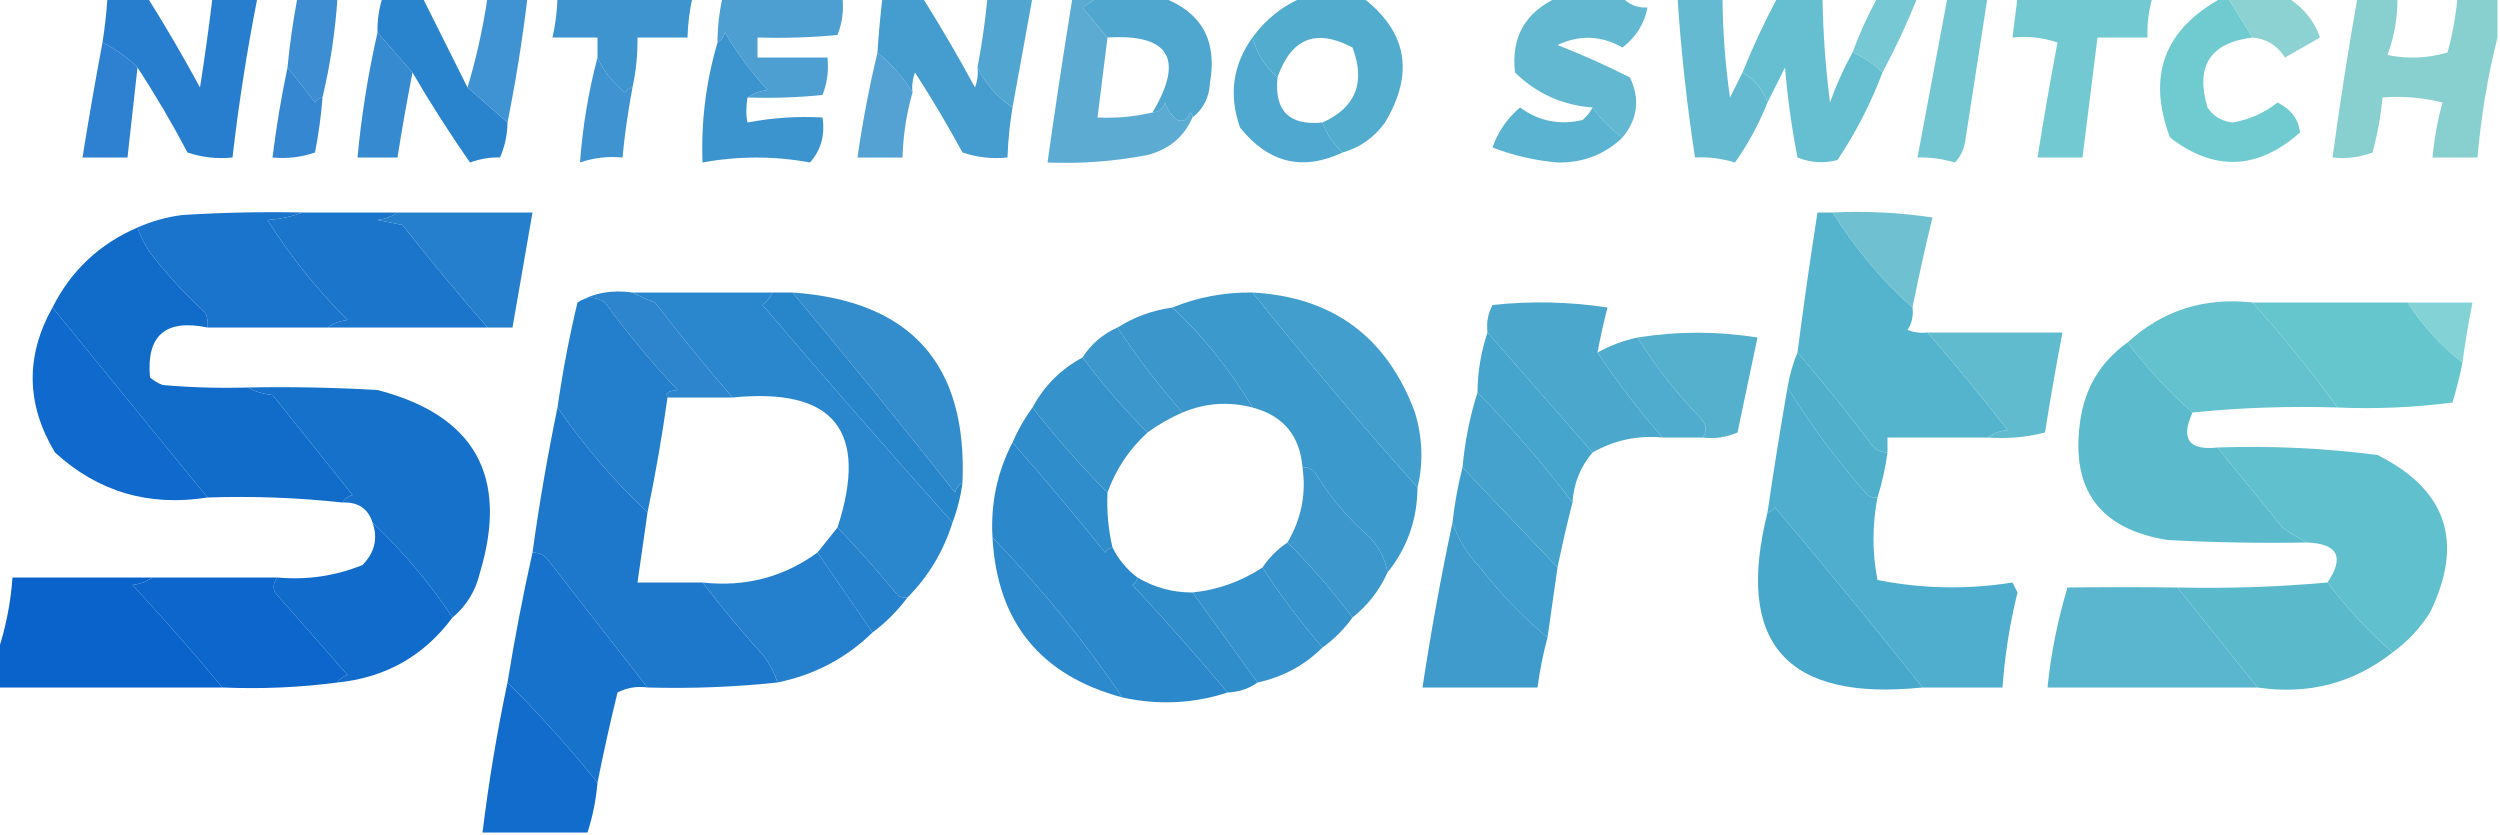 <?xml version="1.0" encoding="UTF-8"?>
<!DOCTYPE svg PUBLIC "-//W3C//DTD SVG 1.1//EN" "http://www.w3.org/Graphics/SVG/1.1/DTD/svg11.dtd">
<svg xmlns="http://www.w3.org/2000/svg" version="1.1" width="500px" height="167px" style="shape-rendering:geometricPrecision; text-rendering:geometricPrecision; image-rendering:optimizeQuality; fill-rule:evenodd; clip-rule:evenodd" xmlns:xlink="http://www.w3.org/1999/xlink">
<g><path style="opacity:0.912" fill="#1472c9" d="M 21.5,-0.5 C 24.167,-0.5 26.833,-0.5 29.5,-0.5C 33.172,5.353 36.672,11.353 40,17.5C 40.944,11.506 41.777,5.506 42.5,-0.5C 45.5,-0.5 48.5,-0.5 51.5,-0.5C 49.402,10.089 47.735,20.756 46.5,31.5C 43.428,31.817 40.428,31.484 37.5,30.5C 34.392,24.606 31.059,18.939 27.5,13.5C 25.427,11.42 23.093,9.754 20.5,8.5C 20.963,5.518 21.296,2.518 21.5,-0.5 Z"/></g>
<g><path style="opacity:0.85" fill="#1a79c9" d="M 59.5,-0.5 C 62.167,-0.5 64.833,-0.5 67.5,-0.5C 67.055,6.287 66.055,12.954 64.5,19.5C 63.883,19.611 63.383,19.944 63,20.5C 61.147,18.098 59.314,15.764 57.5,13.5C 57.95,8.798 58.617,4.132 59.5,-0.5 Z"/></g>
<g><path style="opacity:0.949" fill="#1e7dca" d="M 76.5,-0.5 C 79.167,-0.5 81.833,-0.5 84.5,-0.5C 87.5,5.5 90.5,11.5 93.5,17.5C 96.109,19.768 98.776,22.101 101.5,24.5C 101.477,26.927 100.977,29.26 100,31.5C 98.093,31.421 96.093,31.754 94,32.5C 89.893,26.605 86.059,20.605 82.5,14.5C 80.167,11.833 77.833,9.167 75.5,6.5C 75.448,4.097 75.781,1.764 76.5,-0.5 Z"/></g>
<g><path style="opacity:0.859" fill="#2181ca" d="M 97.5,-0.5 C 100.167,-0.5 102.833,-0.5 105.5,-0.5C 104.49,7.895 103.156,16.229 101.5,24.5C 98.776,22.101 96.109,19.768 93.5,17.5C 95.249,11.706 96.583,5.706 97.5,-0.5 Z"/></g>
<g><path style="opacity:0.887" fill="#2787ca" d="M 111.5,-0.5 C 120.5,-0.5 129.5,-0.5 138.5,-0.5C 137.908,2.127 137.575,4.794 137.5,7.5C 134.167,7.5 130.833,7.5 127.5,7.5C 127.54,10.881 127.207,14.214 126.5,17.5C 125.883,17.611 125.383,17.944 125,18.5C 122.57,16.578 120.737,14.245 119.5,11.5C 119.5,10.167 119.5,8.833 119.5,7.5C 116.5,7.5 113.5,7.5 110.5,7.5C 111.092,4.873 111.425,2.206 111.5,-0.5 Z"/></g>
<g><path style="opacity:0.841" fill="#2d8dca" d="M 144.5,-0.5 C 152.5,-0.5 160.5,-0.5 168.5,-0.5C 168.768,2.119 168.435,4.619 167.5,7C 162.177,7.499 156.844,7.666 151.5,7.5C 151.5,8.833 151.5,10.167 151.5,11.5C 156.167,11.5 160.833,11.5 165.5,11.5C 165.768,14.119 165.435,16.619 164.5,19C 159.511,19.499 154.511,19.666 149.5,19.5C 150.609,18.71 151.942,18.21 153.5,18C 150.252,14.427 147.419,10.593 145,6.5C 144.722,7.416 144.222,8.082 143.5,8.5C 143.508,5.455 143.841,2.455 144.5,-0.5 Z"/></g>
<g><path style="opacity:0.913" fill="#3393ca" d="M 176.5,-0.5 C 179.167,-0.5 181.833,-0.5 184.5,-0.5C 188.172,5.353 191.672,11.353 195,17.5C 195.49,16.207 195.657,14.873 195.5,13.5C 197.061,16.735 199.394,19.402 202.5,21.5C 201.949,24.807 201.616,28.14 201.5,31.5C 198.428,31.817 195.428,31.484 192.5,30.5C 189.532,25.036 186.366,19.703 183,14.5C 182.51,15.793 182.343,17.127 182.5,18.5C 180.638,15.459 178.305,12.792 175.5,10.5C 175.724,6.821 176.058,3.155 176.5,-0.5 Z"/></g>
<g><path style="opacity:0.865" fill="#3697ca" d="M 197.5,-0.5 C 200.5,-0.5 203.5,-0.5 206.5,-0.5C 205.163,6.859 203.829,14.192 202.5,21.5C 199.394,19.402 197.061,16.735 195.5,13.5C 196.383,8.868 197.05,4.202 197.5,-0.5 Z"/></g>
<g><path style="opacity:0.904" fill="#3d9eca" d="M 219.5,-0.5 C 223.833,-0.5 228.167,-0.5 232.5,-0.5C 240.304,2.431 243.47,8.097 242,16.5C 241.861,19.445 240.694,21.779 238.5,23.5C 238.565,23.062 238.399,22.728 238,22.5C 237.577,23.956 236.744,24.456 235.5,24C 234.299,23.098 233.465,21.931 233,20.5C 232.583,21.756 231.75,22.423 230.5,22.5C 236.884,11.766 233.884,6.766 221.5,7.5C 219.856,5.519 218.19,3.519 216.5,1.5C 217.602,0.824 218.602,0.158 219.5,-0.5 Z"/></g>
<g><path style="opacity:0.927" fill="#44a6cb" d="M 260.5,-0.5 C 264.5,-0.5 268.5,-0.5 272.5,-0.5C 281.419,6.3 282.919,14.633 277,24.5C 274.823,27.523 271.989,29.523 268.5,30.5C 266.674,28.852 265.34,26.852 264.5,24.5C 271.156,21.504 273.156,16.504 270.5,9.5C 263.213,5.641 258.213,7.641 255.5,15.5C 253.05,13.371 251.383,10.704 250.5,7.5C 253.14,3.861 256.473,1.195 260.5,-0.5 Z"/></g>
<g><path style="opacity:0.886" fill="#4dafca" d="M 311.5,-0.5 C 315.833,-0.5 320.167,-0.5 324.5,-0.5C 325.78,0.931 327.447,1.598 329.5,1.5C 328.86,4.774 327.193,7.441 324.5,9.5C 320.246,7.093 315.912,6.926 311.5,9C 316.447,10.943 321.28,13.11 326,15.5C 328.036,19.818 327.536,23.818 324.5,27.5C 322.188,25.855 320.188,23.855 318.5,21.5C 312.456,21.036 307.29,18.703 303,14.5C 302.21,7.41 305.044,2.41 311.5,-0.5 Z"/></g>
<g><path style="opacity:0.894" fill="#54b7cb" d="M 355.5,-0.5 C 358.5,-0.5 361.5,-0.5 364.5,-0.5C 364.608,6.524 365.108,13.524 366,20.5C 367.24,17.022 368.74,13.689 370.5,10.5C 372.795,11.475 374.795,12.808 376.5,14.5C 374.132,20.737 371.132,26.571 367.5,32C 364.77,32.728 362.103,32.562 359.5,31.5C 358.339,25.55 357.505,19.55 357,13.5C 355.82,15.86 354.653,18.193 353.5,20.5C 352.615,17.94 350.949,15.94 348.5,14.5C 350.562,9.375 352.896,4.375 355.5,-0.5 Z"/></g>
<g><path style="opacity:0.817" fill="#59bccb" d="M 375.5,-0.5 C 378.167,-0.5 380.833,-0.5 383.5,-0.5C 381.403,4.689 379.07,9.689 376.5,14.5C 374.795,12.808 372.795,11.475 370.5,10.5C 371.895,6.71 373.562,3.043 375.5,-0.5 Z"/></g>
<g><path style="opacity:0.844" fill="#5abdcb" d="M 389.5,-0.5 C 392.167,-0.5 394.833,-0.5 397.5,-0.5C 396.002,9.155 394.502,18.822 393,28.5C 392.71,30.044 392.044,31.377 391,32.5C 388.429,31.755 385.929,31.421 383.5,31.5C 385.504,20.804 387.504,10.137 389.5,-0.5 Z"/></g>
<g><path style="opacity:0.872" fill="#5fc2cb" d="M 403.5,-0.5 C 412.5,-0.5 421.5,-0.5 430.5,-0.5C 429.735,2.096 429.401,4.763 429.5,7.5C 426.167,7.5 422.833,7.5 419.5,7.5C 418.5,15.5 417.5,23.5 416.5,31.5C 413.5,31.5 410.5,31.5 407.5,31.5C 408.726,23.811 410.059,16.145 411.5,8.5C 408.572,7.516 405.572,7.183 402.5,7.5C 402.833,4.833 403.167,2.167 403.5,-0.5 Z"/></g>
<g><path style="opacity:0.876" fill="#7ccccc" d="M 445.5,-0.5 C 449.5,-0.5 453.5,-0.5 457.5,-0.5C 460.688,1.503 462.855,4.17 464,7.5C 461.667,8.833 459.333,10.167 457,11.5C 455.429,9.077 453.263,7.744 450.5,7.5C 448.833,4.833 447.167,2.167 445.5,-0.5 Z"/></g>
<g><path style="opacity:0.895" fill="#7bcbcb" d="M 471.5,-0.5 C 474.167,-0.5 476.833,-0.5 479.5,-0.5C 479.531,3.484 478.864,7.317 477.5,11C 481.541,11.826 485.541,11.66 489.5,10.5C 490.49,6.895 491.156,3.228 491.5,-0.5C 494.167,-0.5 496.833,-0.5 499.5,-0.5C 499.5,2.167 499.5,4.833 499.5,7.5C 497.539,15.268 496.205,23.268 495.5,31.5C 492.5,31.5 489.5,31.5 486.5,31.5C 486.844,27.772 487.51,24.105 488.5,20.5C 484.555,19.509 480.555,19.176 476.5,19.5C 476.156,23.228 475.49,26.895 474.5,30.5C 471.914,31.48 469.247,31.813 466.5,31.5C 467.952,20.789 469.619,10.122 471.5,-0.5 Z"/></g>
<g><path style="opacity:0.878" fill="#1b7ac9" d="M 75.5,6.5 C 77.833,9.167 80.167,11.833 82.5,14.5C 81.393,20.14 80.393,25.807 79.5,31.5C 76.833,31.5 74.167,31.5 71.5,31.5C 72.298,23.046 73.631,14.713 75.5,6.5 Z"/></g>
<g><path style="opacity:0.904" fill="#62c6cb" d="M 444.5,-0.5 C 444.833,-0.5 445.167,-0.5 445.5,-0.5C 447.167,2.167 448.833,4.833 450.5,7.5C 442.027,8.545 439.027,13.211 441.5,21.5C 442.67,23.255 444.337,24.255 446.5,24.5C 449.862,23.937 452.862,22.603 455.5,20.5C 458.222,21.85 459.722,23.85 460,26.5C 451.536,34 442.869,34.333 434,27.5C 429.35,15.13 432.85,5.797 444.5,-0.5 Z"/></g>
<g><path style="opacity:0.871" fill="#106ec9" d="M 20.5,8.5 C 23.093,9.754 25.427,11.42 27.5,13.5C 26.833,19.5 26.167,25.5 25.5,31.5C 22.5,31.5 19.5,31.5 16.5,31.5C 17.727,23.807 19.06,16.141 20.5,8.5 Z"/></g>
<g><path style="opacity:0.913" fill="#3fa0cb" d="M 250.5,7.5 C 251.383,10.704 253.05,13.371 255.5,15.5C 254.833,22.167 257.833,25.167 264.5,24.5C 265.34,26.852 266.674,28.852 268.5,30.5C 260.507,34.267 253.674,32.601 248,25.5C 245.716,18.987 246.55,12.987 250.5,7.5 Z"/></g>
<g><path style="opacity:0.884" fill="#51b3cb" d="M 335.5,-0.5 C 338.5,-0.5 341.5,-0.5 344.5,-0.5C 344.548,6.197 345.048,12.864 346,19.5C 346.847,17.807 347.68,16.14 348.5,14.5C 350.949,15.94 352.615,17.94 353.5,20.5C 351.802,24.767 349.635,28.767 347,32.5C 344.23,31.675 341.563,31.341 339,31.5C 337.371,20.879 336.205,10.213 335.5,-0.5 Z"/></g>
<g><path style="opacity:0.823" fill="#3899ca" d="M 214.5,-0.5 C 216.167,-0.5 217.833,-0.5 219.5,-0.5C 218.602,0.158 217.602,0.824 216.5,1.5C 218.19,3.519 219.856,5.519 221.5,7.5C 220.833,12.833 220.167,18.167 219.5,23.5C 223.234,23.677 226.901,23.344 230.5,22.5C 231.75,22.423 232.583,21.756 233,20.5C 233.465,21.931 234.299,23.098 235.5,24C 236.744,24.456 237.577,23.956 238,22.5C 238.399,22.728 238.565,23.062 238.5,23.5C 236.794,27.379 233.794,29.879 229.5,31C 222.897,32.274 216.23,32.774 209.5,32.5C 211.058,21.483 212.725,10.483 214.5,-0.5 Z"/></g>
<g><path style="opacity:0.91" fill="#2989ca" d="M 149.5,19.5 C 149.193,21.446 149.193,23.113 149.5,24.5C 154.435,23.552 159.435,23.219 164.5,23.5C 165.045,26.998 164.212,29.998 162,32.5C 154.863,31.18 147.697,31.18 140.5,32.5C 140.203,24.294 141.203,16.294 143.5,8.5C 144.222,8.082 144.722,7.416 145,6.5C 147.419,10.593 150.252,14.427 153.5,18C 151.942,18.21 150.609,18.71 149.5,19.5 Z"/></g>
<g><path style="opacity:0.871" fill="#1775ca" d="M 57.5,13.5 C 59.314,15.764 61.147,18.098 63,20.5C 63.383,19.944 63.883,19.611 64.5,19.5C 64.219,23.188 63.719,26.855 63,30.5C 60.281,31.444 57.447,31.777 54.5,31.5C 55.25,25.423 56.25,19.423 57.5,13.5 Z"/></g>
<g><path style="opacity:0.821" fill="#2f8fca" d="M 175.5,10.5 C 178.305,12.792 180.638,15.459 182.5,18.5C 181.298,22.714 180.631,27.048 180.5,31.5C 177.5,31.5 174.5,31.5 171.5,31.5C 172.528,24.317 173.861,17.317 175.5,10.5 Z"/></g>
<g><path style="opacity:0.868" fill="#2383ca" d="M 119.5,11.5 C 120.737,14.245 122.57,16.578 125,18.5C 125.383,17.944 125.883,17.611 126.5,17.5C 125.617,22.132 124.95,26.798 124.5,31.5C 121.552,31.223 118.719,31.556 116,32.5C 116.53,25.321 117.696,18.321 119.5,11.5 Z"/></g>
<g><path style="opacity:0.906" fill="#49abcb" d="M 318.5,21.5 C 320.188,23.855 322.188,25.855 324.5,27.5C 320.943,30.912 316.61,32.579 311.5,32.5C 307.003,32.11 302.67,31.11 298.5,29.5C 299.565,26.392 301.398,23.726 304,21.5C 307.761,24.242 311.928,25.076 316.5,24C 317.381,23.292 318.047,22.458 318.5,21.5 Z"/></g>
<g><path style="opacity:0.952" fill="#0f6dc9" d="M 60.5,42.5 C 58.369,43.314 56.036,43.814 53.5,44C 58.046,51.221 63.379,57.888 69.5,64C 67.942,64.21 66.609,64.71 65.5,65.5C 57.5,65.5 49.5,65.5 41.5,65.5C 41.65,64.448 41.483,63.448 41,62.5C 36.965,58.8 33.298,54.8 30,50.5C 28.905,48.922 28.072,47.255 27.5,45.5C 30.343,44.229 33.343,43.395 36.5,43C 44.493,42.5 52.493,42.334 60.5,42.5 Z"/></g>
<g><path style="opacity:0.97" fill="#1573ca" d="M 60.5,42.5 C 66.833,42.5 73.167,42.5 79.5,42.5C 78.391,43.29 77.058,43.79 75.5,44C 77.167,44.333 78.833,44.667 80.5,45C 86.001,51.998 91.668,58.832 97.5,65.5C 86.833,65.5 76.167,65.5 65.5,65.5C 66.609,64.71 67.942,64.21 69.5,64C 63.379,57.888 58.046,51.221 53.5,44C 56.036,43.814 58.369,43.314 60.5,42.5 Z"/></g>
<g><path style="opacity:0.942" fill="#1978ca" d="M 79.5,42.5 C 88.5,42.5 97.5,42.5 106.5,42.5C 105.167,50.166 103.834,57.832 102.5,65.5C 100.833,65.5 99.167,65.5 97.5,65.5C 91.668,58.832 86.001,51.998 80.5,45C 78.833,44.667 77.167,44.333 75.5,44C 77.058,43.79 78.391,43.29 79.5,42.5 Z"/></g>
<g><path style="opacity:0.958" fill="#4fb1cb" d="M 366.5,42.5 C 371.278,50.005 376.612,56.338 382.5,61.5C 382.714,63.144 382.38,64.644 381.5,66C 382.793,66.49 384.127,66.657 385.5,66.5C 390.999,72.835 396.332,79.335 401.5,86C 399.942,86.21 398.609,86.71 397.5,87.5C 390.833,87.5 384.167,87.5 377.5,87.5C 377.5,88.5 377.5,89.5 377.5,90.5C 375.983,90.489 374.816,89.823 374,88.5C 369.333,82.336 364.5,76.336 359.5,70.5C 360.704,61.148 362.037,51.815 363.5,42.5C 364.5,42.5 365.5,42.5 366.5,42.5 Z"/></g>
<g><path style="opacity:0.833" fill="#53b5ca" d="M 366.5,42.5 C 373.2,42.17 379.866,42.503 386.5,43.5C 385.033,49.503 383.7,55.503 382.5,61.5C 376.612,56.338 371.278,50.005 366.5,42.5 Z"/></g>
<g><path style="opacity:0.966" fill="#0967c8" d="M 27.5,45.5 C 28.072,47.255 28.905,48.922 30,50.5C 33.298,54.8 36.965,58.8 41,62.5C 41.483,63.448 41.65,64.448 41.5,65.5C 33.074,63.766 29.24,67.1 30,75.5C 30.75,76.126 31.584,76.626 32.5,77C 38.157,77.499 43.824,77.666 49.5,77.5C 50.952,78.302 52.618,78.802 54.5,79C 59.833,85.667 65.167,92.333 70.5,99C 69.584,99.278 68.918,99.778 68.5,100.5C 59.584,99.529 50.584,99.196 41.5,99.5C 31.167,86.833 20.833,74.167 10.5,61.5C 14.203,54.132 19.87,48.798 27.5,45.5 Z"/></g>
<g><path style="opacity:0.937" fill="#1e7dc9" d="M 126.5,58.5 C 127.878,59.234 129.378,59.901 131,60.5C 136.001,66.998 141.167,73.331 146.5,79.5C 142.167,79.5 137.833,79.5 133.5,79.5C 132.991,78.659 133.657,78.159 135.5,78C 130.289,72.458 125.456,66.625 121,60.5C 119.172,59.248 117.339,59.248 115.5,60.5C 118.684,58.586 122.351,57.92 126.5,58.5 Z"/></g>
<g><path style="opacity:0.952" fill="#2181ca" d="M 126.5,58.5 C 135.833,58.5 145.167,58.5 154.5,58.5C 154.047,59.458 153.381,60.292 152.5,61C 165.061,75.718 177.727,90.218 190.5,104.5C 188.685,110.292 185.685,115.292 181.5,119.5C 180.761,119.631 180.094,119.464 179.5,119C 175.635,114.306 171.635,109.806 167.5,105.5C 173.807,86.138 166.807,77.471 146.5,79.5C 141.167,73.331 136.001,66.998 131,60.5C 129.378,59.901 127.878,59.234 126.5,58.5 Z"/></g>
<g><path style="opacity:0.981" fill="#2484ca" d="M 154.5,58.5 C 155.833,58.5 157.167,58.5 158.5,58.5C 169.499,71.669 180.333,85.003 191,98.5C 191.278,97.584 191.778,96.918 192.5,96.5C 192.142,99.267 191.475,101.933 190.5,104.5C 177.727,90.218 165.061,75.718 152.5,61C 153.381,60.292 154.047,59.458 154.5,58.5 Z"/></g>
<g><path style="opacity:0.938" fill="#2786c9" d="M 158.5,58.5 C 182.155,60.155 193.488,72.821 192.5,96.5C 191.778,96.918 191.278,97.584 191,98.5C 180.333,85.003 169.499,71.669 158.5,58.5 Z"/></g>
<g><path style="opacity:0.969" fill="#3697ca" d="M 250.5,58.5 C 261.154,71.818 272.154,84.818 283.5,97.5C 283.448,103.921 281.448,109.588 277.5,114.5C 277.046,111.86 275.879,109.527 274,107.5C 269.621,103.723 265.954,99.39 263,94.5C 262.329,93.748 261.496,93.414 260.5,93.5C 259.984,87.128 256.651,83.128 250.5,81.5C 246.125,74.094 240.792,67.428 234.5,61.5C 239.506,59.441 244.84,58.441 250.5,58.5 Z"/></g>
<g><path style="opacity:0.954" fill="#399acb" d="M 250.5,58.5 C 266.557,59.386 277.391,67.386 283,82.5C 284.523,87.622 284.69,92.622 283.5,97.5C 272.154,84.818 261.154,71.818 250.5,58.5 Z"/></g>
<g><path style="opacity:0.958" fill="#1a79c9" d="M 133.5,79.5 C 132.422,87.22 131.089,94.887 129.5,102.5C 122.751,96.089 116.751,89.089 111.5,81.5C 112.528,74.316 113.861,67.316 115.5,60.5C 117.339,59.248 119.172,59.248 121,60.5C 125.456,66.625 130.289,72.458 135.5,78C 133.657,78.159 132.991,78.659 133.5,79.5 Z"/></g>
<g><path style="opacity:0.946" fill="#42a4ca" d="M 319.5,70.5 C 323.45,76.451 327.783,82.118 332.5,87.5C 327.485,87.041 322.819,88.041 318.5,90.5C 311.5,82.5 304.5,74.5 297.5,66.5C 297.261,64.533 297.594,62.7 298.5,61C 306.188,60.169 313.855,60.335 321.5,61.5C 320.725,64.484 320.059,67.484 319.5,70.5 Z"/></g>
<g><path style="opacity:0.938" fill="#5bbecb" d="M 450.5,60.5 C 456.546,67.21 462.212,74.21 467.5,81.5C 457.75,81.194 448.084,81.527 438.5,82.5C 433.718,78.288 429.385,73.621 425.5,68.5C 432.486,62.088 440.819,59.421 450.5,60.5 Z"/></g>
<g><path style="opacity:0.954" fill="#60c4cc" d="M 450.5,60.5 C 460.833,60.5 471.167,60.5 481.5,60.5C 484.537,65.198 488.203,69.198 492.5,72.5C 491.962,75.189 491.295,77.856 490.5,80.5C 482.862,81.498 475.196,81.831 467.5,81.5C 462.212,74.21 456.546,67.21 450.5,60.5 Z"/></g>
<g><path style="opacity:0.797" fill="#64c8cc" d="M 481.5,60.5 C 485.833,60.5 490.167,60.5 494.5,60.5C 493.705,64.476 493.038,68.476 492.5,72.5C 488.203,69.198 484.537,65.198 481.5,60.5 Z"/></g>
<g><path style="opacity:0.958" fill="#3393c9" d="M 234.5,61.5 C 240.792,67.428 246.125,74.094 250.5,81.5C 245.723,80.255 241.056,80.588 236.5,82.5C 231.759,77.099 227.426,71.433 223.5,65.5C 226.867,63.377 230.534,62.044 234.5,61.5 Z"/></g>
<g><path style="opacity:0.948" fill="#0461c9" d="M 10.5,61.5 C 20.833,74.167 31.167,86.833 41.5,99.5C 29.767,101.363 19.6,98.363 11,90.5C 5.221,80.889 5.054,71.222 10.5,61.5 Z"/></g>
<g><path style="opacity:0.941" fill="#3090ca" d="M 223.5,65.5 C 227.426,71.433 231.759,77.099 236.5,82.5C 234.004,83.58 231.67,84.914 229.5,86.5C 224.793,81.795 220.46,76.795 216.5,71.5C 218.234,68.8 220.568,66.8 223.5,65.5 Z"/></g>
<g><path style="opacity:0.959" fill="#3fa1cb" d="M 297.5,66.5 C 304.5,74.5 311.5,82.5 318.5,90.5C 316.065,93.374 314.731,96.707 314.5,100.5C 308.639,92.793 302.306,85.46 295.5,78.5C 295.529,74.36 296.196,70.36 297.5,66.5 Z"/></g>
<g><path style="opacity:0.922" fill="#48aacb" d="M 340.5,87.5 C 341.501,86.211 341.334,84.878 340,83.5C 335.237,78.578 331.07,73.244 327.5,67.5C 335.473,66.23 343.473,66.23 351.5,67.5C 350.167,73.833 348.833,80.167 347.5,86.5C 345.257,87.474 342.924,87.808 340.5,87.5 Z"/></g>
<g><path style="opacity:0.918" fill="#53b6cb" d="M 385.5,66.5 C 394.5,66.5 403.5,66.5 412.5,66.5C 411.228,73.134 410.061,79.801 409,86.5C 405.27,87.46 401.437,87.793 397.5,87.5C 398.609,86.71 399.942,86.21 401.5,86C 396.332,79.335 390.999,72.835 385.5,66.5 Z"/></g>
<g><path style="opacity:0.935" fill="#45a7cb" d="M 327.5,67.5 C 331.07,73.244 335.237,78.578 340,83.5C 341.334,84.878 341.501,86.211 340.5,87.5C 337.833,87.5 335.167,87.5 332.5,87.5C 327.783,82.118 323.45,76.451 319.5,70.5C 322.007,69.108 324.673,68.108 327.5,67.5 Z"/></g>
<g><path style="opacity:0.968" fill="#4badca" d="M 359.5,70.5 C 364.5,76.336 369.333,82.336 374,88.5C 374.816,89.823 375.983,90.489 377.5,90.5C 377.084,93.583 376.417,96.583 375.5,99.5C 374.761,99.631 374.094,99.464 373.5,99C 367.466,92.164 362.132,84.997 357.5,77.5C 357.927,74.99 358.593,72.657 359.5,70.5 Z"/></g>
<g><path style="opacity:0.96" fill="#55b8cb" d="M 425.5,68.5 C 429.385,73.621 433.718,78.288 438.5,82.5C 436.086,87.795 437.753,90.129 443.5,89.5C 447.81,94.814 452.143,100.148 456.5,105.5C 458.145,106.696 459.811,107.696 461.5,108.5C 452.161,108.666 442.827,108.5 433.5,108C 420.001,105.825 414.168,97.992 416,84.5C 416.883,77.722 420.05,72.389 425.5,68.5 Z"/></g>
<g><path style="opacity:0.956" fill="#2d8dc9" d="M 216.5,71.5 C 220.46,76.795 224.793,81.795 229.5,86.5C 225.815,89.883 223.149,93.883 221.5,98.5C 216.128,93.13 211.128,87.463 206.5,81.5C 208.855,77.145 212.188,73.812 216.5,71.5 Z"/></g>
<g><path style="opacity:0.966" fill="#0f6dc9" d="M 49.5,77.5 C 58.173,77.334 66.84,77.5 75.5,78C 94.946,83.056 101.779,95.223 96,114.5C 95.128,118.181 93.294,121.181 90.5,123.5C 85.859,116.531 80.526,110.197 74.5,104.5C 73.608,101.708 71.608,100.375 68.5,100.5C 68.918,99.778 69.584,99.278 70.5,99C 65.167,92.333 59.833,85.667 54.5,79C 52.618,78.802 50.952,78.302 49.5,77.5 Z"/></g>
<g><path style="opacity:0.954" fill="#3c9ecb" d="M 295.5,78.5 C 302.306,85.46 308.639,92.793 314.5,100.5C 313.393,104.811 312.393,109.144 311.5,113.5C 305.117,106.786 298.784,100.12 292.5,93.5C 292.978,88.273 293.978,83.273 295.5,78.5 Z"/></g>
<g><path style="opacity:0.96" fill="#48aacb" d="M 357.5,77.5 C 362.132,84.997 367.466,92.164 373.5,99C 374.094,99.464 374.761,99.631 375.5,99.5C 374.429,105.059 374.429,110.559 375.5,116C 384.471,117.774 393.471,117.941 402.5,116.5C 402.833,117.167 403.167,117.833 403.5,118.5C 401.957,124.756 400.957,131.089 400.5,137.5C 395.167,137.5 389.833,137.5 384.5,137.5C 374.879,125.374 365.046,113.374 355,101.5C 354.617,102.056 354.117,102.389 353.5,102.5C 354.725,94.15 356.058,85.816 357.5,77.5 Z"/></g>
<g><path style="opacity:0.963" fill="#1573ca" d="M 111.5,81.5 C 116.751,89.089 122.751,96.089 129.5,102.5C 128.833,107.167 128.167,111.833 127.5,116.5C 131.833,116.5 136.167,116.5 140.5,116.5C 144.455,121.627 148.622,126.627 153,131.5C 154.094,133.078 154.928,134.745 155.5,136.5C 146.874,137.411 138.208,137.745 129.5,137.5C 123.017,129.227 116.517,120.894 110,112.5C 109.184,111.177 108.017,110.511 106.5,110.5C 107.844,100.768 109.511,91.101 111.5,81.5 Z"/></g>
<g><path style="opacity:0.971" fill="#2a8aca" d="M 206.5,81.5 C 211.128,87.463 216.128,93.13 221.5,98.5C 221.323,102.234 221.656,105.901 222.5,109.5C 221.883,109.611 221.383,109.944 221,110.5C 214.946,102.957 208.779,95.623 202.5,88.5C 203.58,86.004 204.914,83.671 206.5,81.5 Z"/></g>
<g><path style="opacity:0.98" fill="#2787ca" d="M 202.5,88.5 C 208.779,95.623 214.946,102.957 221,110.5C 221.383,109.944 221.883,109.611 222.5,109.5C 223.701,111.909 225.367,113.909 227.5,115.5C 227.389,116.117 227.056,116.617 226.5,117C 233.122,124.109 239.455,131.275 245.5,138.5C 238.714,140.728 231.714,141.061 224.5,139.5C 216.789,128.091 208.122,117.424 198.5,107.5C 198.101,100.766 199.435,94.433 202.5,88.5 Z"/></g>
<g><path style="opacity:0.959" fill="#5bbecb" d="M 443.5,89.5 C 454.222,89.125 464.889,89.625 475.5,91C 489.369,97.941 492.869,108.441 486,122.5C 484,125.666 481.5,128.332 478.5,130.5C 473.718,126.288 469.385,121.621 465.5,116.5C 468.925,111.439 467.591,108.772 461.5,108.5C 459.811,107.696 458.145,106.696 456.5,105.5C 452.143,100.148 447.81,94.814 443.5,89.5 Z"/></g>
<g><path style="opacity:0.96" fill="#3393ca" d="M 260.5,93.5 C 261.496,93.414 262.329,93.748 263,94.5C 265.954,99.39 269.621,103.723 274,107.5C 275.879,109.527 277.046,111.86 277.5,114.5C 275.88,118.082 273.547,121.082 270.5,123.5C 266.511,118.179 262.178,113.179 257.5,108.5C 260.266,103.781 261.266,98.781 260.5,93.5 Z"/></g>
<g><path style="opacity:0.972" fill="#3a9bcb" d="M 292.5,93.5 C 298.784,100.12 305.117,106.786 311.5,113.5C 310.833,118.167 310.167,122.833 309.5,127.5C 304.58,123.41 300.08,118.743 296,113.5C 293.435,110.807 291.602,107.807 290.5,104.5C 290.911,100.779 291.578,97.112 292.5,93.5 Z"/></g>
<g><path style="opacity:0.975" fill="#44a6cb" d="M 384.5,137.5 C 357.296,140.312 346.963,128.645 353.5,102.5C 354.117,102.389 354.617,102.056 355,101.5C 365.046,113.374 374.879,125.374 384.5,137.5 Z"/></g>
<g><path style="opacity:0.968" fill="#1e7dc9" d="M 167.5,105.5 C 171.635,109.806 175.635,114.306 179.5,119C 180.094,119.464 180.761,119.631 181.5,119.5C 179.5,122.167 177.167,124.5 174.5,126.5C 170.833,121.167 167.167,115.833 163.5,110.5C 164.864,108.809 166.197,107.142 167.5,105.5 Z"/></g>
<g><path style="opacity:0.964" fill="#0966c9" d="M 74.5,104.5 C 80.526,110.197 85.859,116.531 90.5,123.5C 84.776,131.197 77.109,135.531 67.5,136.5C 67.918,135.778 68.584,135.278 69.5,135C 64.667,129.5 59.833,124 55,118.5C 54.53,117.423 54.697,116.423 55.5,115.5C 61.402,116.038 67.069,115.205 72.5,113C 74.956,110.489 75.623,107.656 74.5,104.5 Z"/></g>
<g><path style="opacity:0.954" fill="#3697ca" d="M 290.5,104.5 C 291.602,107.807 293.435,110.807 296,113.5C 300.08,118.743 304.58,123.41 309.5,127.5C 308.622,130.761 307.956,134.094 307.5,137.5C 299.833,137.5 292.167,137.5 284.5,137.5C 286.181,126.409 288.181,115.409 290.5,104.5 Z"/></g>
<g><path style="opacity:0.96" fill="#2484ca" d="M 198.5,107.5 C 208.122,117.424 216.789,128.091 224.5,139.5C 208.081,135.085 199.414,124.418 198.5,107.5 Z"/></g>
<g><path style="opacity:0.967" fill="#3090ca" d="M 257.5,108.5 C 262.178,113.179 266.511,118.179 270.5,123.5C 268.833,125.833 266.833,127.833 264.5,129.5C 260.122,124.455 256.122,119.122 252.5,113.5C 253.833,111.5 255.5,109.833 257.5,108.5 Z"/></g>
<g><path style="opacity:0.962" fill="#0f6dc9" d="M 106.5,110.5 C 108.017,110.511 109.184,111.177 110,112.5C 116.517,120.894 123.017,129.227 129.5,137.5C 127.396,137.201 125.396,137.534 123.5,138.5C 122.033,144.503 120.7,150.503 119.5,156.5C 113.87,149.535 107.87,142.868 101.5,136.5C 102.916,127.753 104.583,119.087 106.5,110.5 Z"/></g>
<g><path style="opacity:0.951" fill="#1a79ca" d="M 163.5,110.5 C 167.167,115.833 170.833,121.167 174.5,126.5C 169.219,131.643 162.885,134.976 155.5,136.5C 154.928,134.745 154.094,133.078 153,131.5C 148.622,126.627 144.455,121.627 140.5,116.5C 149.044,117.448 156.711,115.448 163.5,110.5 Z"/></g>
<g><path style="opacity:0.957" fill="#2d8dca" d="M 252.5,113.5 C 256.122,119.122 260.122,124.455 264.5,129.5C 260.901,133.076 256.568,135.41 251.5,136.5C 247.167,130.5 242.833,124.5 238.5,118.5C 243.575,117.962 248.241,116.295 252.5,113.5 Z"/></g>
<g><path style="opacity:0.964" fill="#005dc8" d="M 30.5,115.5 C 29.392,116.29 28.058,116.79 26.5,117C 32.737,123.73 38.737,130.564 44.5,137.5C 29.5,137.5 14.5,137.5 -0.5,137.5C -0.5,135.167 -0.5,132.833 -0.5,130.5C 1.118,125.744 2.118,120.744 2.5,115.5C 11.833,115.5 21.167,115.5 30.5,115.5 Z"/></g>
<g><path style="opacity:0.954" fill="#0360c9" d="M 30.5,115.5 C 38.833,115.5 47.167,115.5 55.5,115.5C 54.697,116.423 54.53,117.423 55,118.5C 59.833,124 64.667,129.5 69.5,135C 68.584,135.278 67.918,135.778 67.5,136.5C 60.018,137.492 52.352,137.825 44.5,137.5C 38.737,130.564 32.737,123.73 26.5,117C 28.058,116.79 29.392,116.29 30.5,115.5 Z"/></g>
<g><path style="opacity:0.971" fill="#2a8ac9" d="M 227.5,115.5 C 230.869,117.511 234.536,118.511 238.5,118.5C 242.833,124.5 247.167,130.5 251.5,136.5C 249.786,137.738 247.786,138.405 245.5,138.5C 239.455,131.275 233.122,124.109 226.5,117C 227.056,116.617 227.389,116.117 227.5,115.5 Z"/></g>
<g><path style="opacity:0.939" fill="#4fb2cb" d="M 435.5,117.5 C 440.833,124.167 446.167,130.833 451.5,137.5C 437.5,137.5 423.5,137.5 409.5,137.5C 410.192,130.706 411.525,124.04 413.5,117.5C 420.653,117.415 427.986,117.415 435.5,117.5 Z"/></g>
<g><path style="opacity:0.966" fill="#55b8cb" d="M 465.5,116.5 C 469.385,121.621 473.718,126.288 478.5,130.5C 470.634,136.669 461.634,139.002 451.5,137.5C 446.167,130.833 440.833,124.167 435.5,117.5C 445.532,117.729 455.532,117.396 465.5,116.5 Z"/></g>
<g><path style="opacity:0.967" fill="#0a68c9" d="M 101.5,136.5 C 107.87,142.868 113.87,149.535 119.5,156.5C 119.212,159.939 118.546,163.272 117.5,166.5C 110.5,166.5 103.5,166.5 96.5,166.5C 97.736,156.421 99.402,146.421 101.5,136.5 Z"/></g>
</svg>
